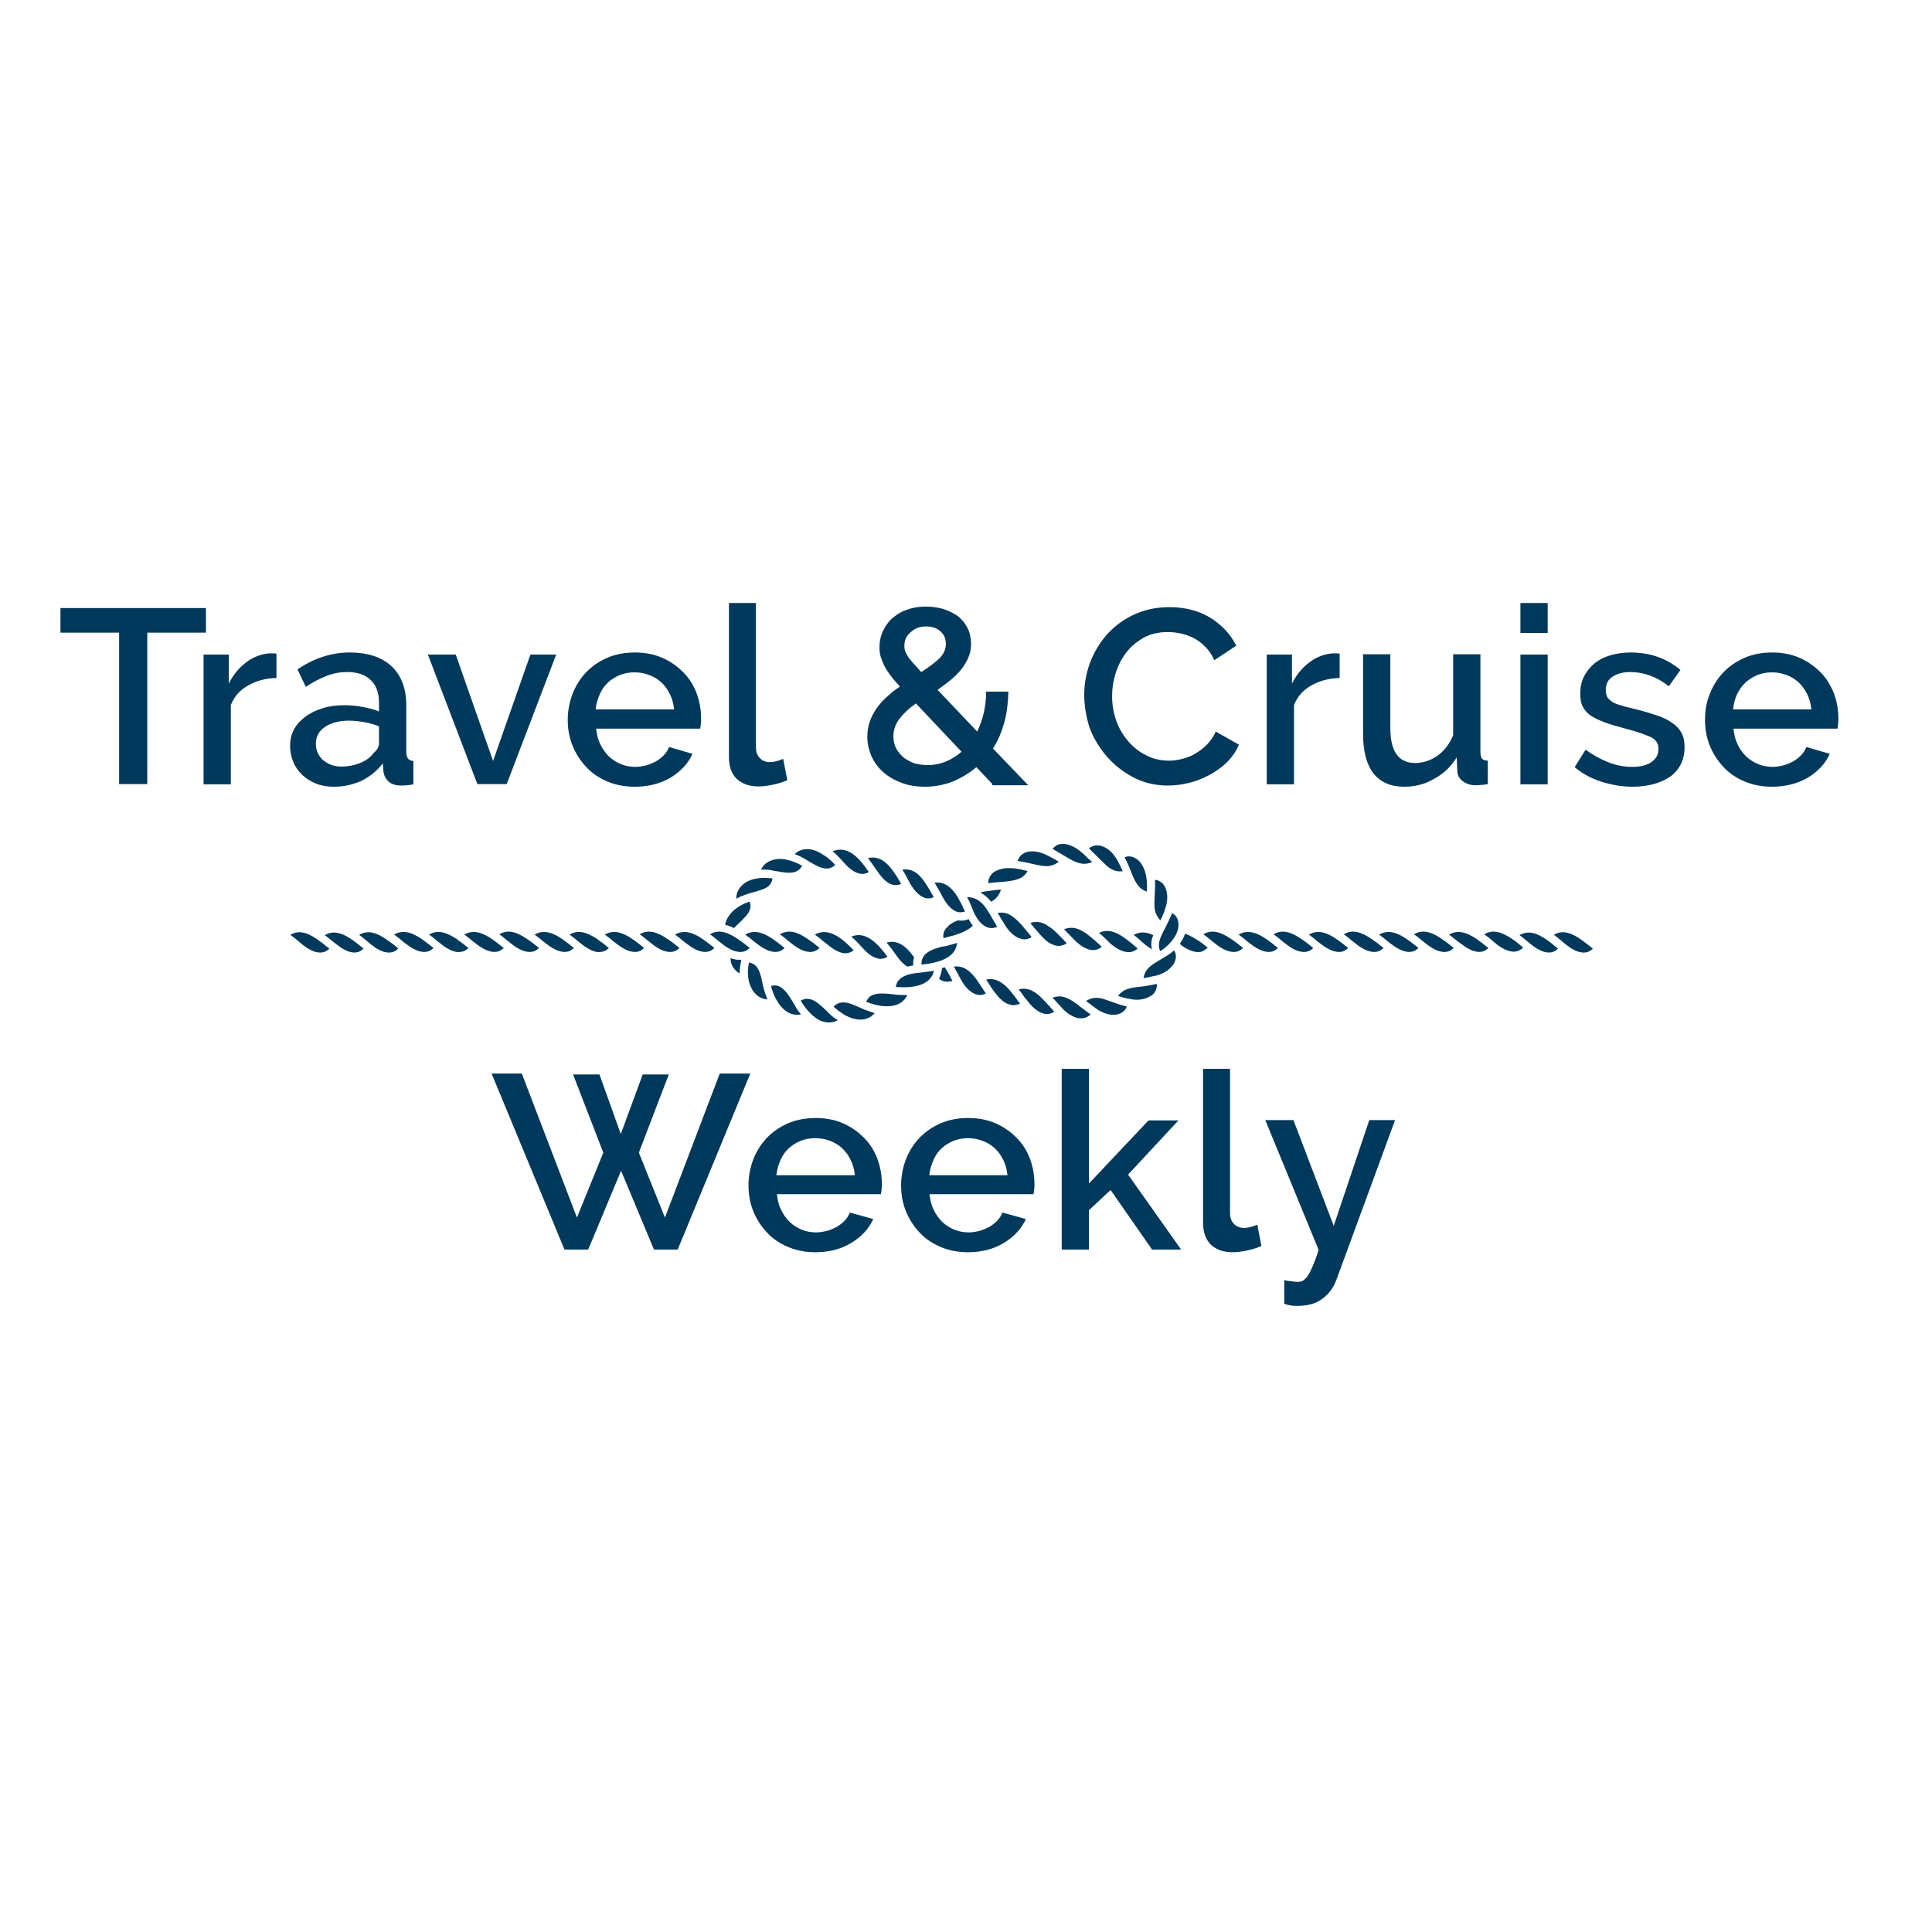 <?xml version="1.0" encoding="UTF-8"?> <svg xmlns="http://www.w3.org/2000/svg" xmlns:xlink="http://www.w3.org/1999/xlink" version="1.1" id="layer" x="0px" y="0px" viewBox="0 0 652 652" style="enable-background:new 0 0 652 652;" xml:space="preserve"> <style type="text/css"> .st0{fill:#00395B;} </style> <g> <path class="st0" d="M137.1,318.6c2.6,2,4.9,2.9,6.8,2.6c0.9-0.1,1.7-0.6,2.4-1.3l-0.3-0.2c-4.8-3.9-8.9-6.7-13-4.3 c1,0.7,2,1.5,2.8,2.2L137.1,318.6z"></path> <path class="st0" d="M144.8,315.4c1,0.7,2,1.5,2.8,2.2l1.4,1.1c1.9,1.5,3.7,2.4,5.3,2.6v-4.3C150.8,314.7,147.8,313.6,144.8,315.4"></path> <path class="st0" d="M155.7,321.2c0.9-0.1,1.7-0.6,2.4-1.3l-0.3-0.2c-1.2-1-2.4-1.9-3.6-2.7v4.3 C154.7,321.3,155.2,321.3,155.7,321.2"></path> <path class="st0" d="M160.8,318.6c2.6,2,4.9,2.9,6.8,2.6c0.9-0.1,1.7-0.6,2.4-1.3l-0.3-0.2c-4.8-3.9-8.9-6.7-13-4.3 c1,0.7,2,1.5,2.8,2.2L160.8,318.6z"></path> <path class="st0" d="M181.5,319.6c-1.2-1-2.4-1.9-3.6-2.7c-3.4-2.3-6.4-3.4-9.4-1.6c1,0.7,2,1.5,2.8,2.2l1.4,1.1 c1.9,1.5,3.7,2.4,5.3,2.6c0.5,0.1,1,0.1,1.5,0c0.9-0.1,1.7-0.6,2.4-1.3L181.5,319.6z"></path> <path class="st0" d="M184.5,318.6c2.6,2,4.9,2.9,6.8,2.6c0.9-0.1,1.7-0.6,2.4-1.3l-0.3-0.2c-4.8-3.9-8.9-6.7-13-4.3 c1,0.7,2,1.5,2.8,2.2L184.5,318.6z"></path> <path class="st0" d="M192.2,315.4c1,0.7,2,1.5,2.8,2.2l1.4,1.1c1.9,1.5,3.7,2.4,5.3,2.6v-4.3C198.2,314.7,195.2,313.6,192.2,315.4"></path> <path class="st0" d="M203.1,321.2c0.9-0.1,1.7-0.6,2.4-1.3l-0.3-0.2c-1.2-1-2.4-1.9-3.6-2.7v4.3 C202.1,321.3,202.6,321.3,203.1,321.2"></path> <path class="st0" d="M208.2,318.6c2.6,2,4.9,2.9,6.8,2.6c0.9-0.1,1.7-0.6,2.4-1.3l-0.3-0.2c-4.8-3.9-8.9-6.7-13-4.3 c1,0.7,2,1.5,2.8,2.2L208.2,318.6z"></path> <path class="st0" d="M279.2,318.7c2.5,2.1,4.6,3.1,6.4,3c0.9-0.1,1.7-0.4,2.5-1l-0.3-0.3c-4.2-4.4-8.6-7.4-12.8-5 c1,0.7,2,1.5,2.8,2.2L279.2,318.7z"></path> <path class="st0" d="M299.5,322.9l-0.2-0.3c-0.9-1.2-1.9-2.4-2.8-3.4h0c0,0-0.1-0.1-0.1-0.1c0,0-0.1-0.1-0.1-0.1v0 c-2.8-2.8-5.8-4.3-9-2.9c1,0.8,1.8,1.7,2.6,2.5l1.2,1.3c1.5,1.7,2.9,2.8,4.3,3.3v0c0,0,0.1,0,0.1,0c0.1,0,0.1,0.1,0.2,0.1v0 c0.5,0.1,1,0.3,1.3,0.3C297.8,323.6,298.6,323.4,299.5,322.9"></path> <path class="st0" d="M324.4,330.8c1.6,2.8,3.5,4.5,5.5,4.9c0.9,0.2,1.9,0,2.8-0.4l-0.2-0.3c-1.7-2.6-3.1-5-4.8-6.6 c-1.6-1.6-3.4-2.5-5.8-2.2c0.6,1.1,1.2,2.1,1.7,3.1L324.4,330.8z"></path> <path class="st0" d="M343.9,338.3c-0.9-1.3-1.8-2.5-2.7-3.6c-1.3-1.6-2.6-2.8-4-3.5c-1.3-0.7-2.7-1-4.4-0.6l1.9,2.9 c0.3,0.5,0.7,1,1,1.4c1.5,2,2.9,3.3,4.4,3.9c0.5,0.2,1,0.3,1.5,0.4c0.9,0.1,1.8-0.1,2.7-0.6L343.9,338.3z"></path> <path class="st0" d="M347,338.1c2,2.6,4.2,4,6.1,4.1c1,0,1.9-0.2,2.7-0.8l-0.3-0.3c-4.2-4.7-7.1-8.4-11.7-7.2c0.8,1,1.5,2,2.1,2.9 C346.4,337.2,346.7,337.7,347,338.1"></path> <path class="st0" d="M367.7,342.1c-1.3-0.9-2.5-1.9-3.6-2.7l0,0c0,0-0.1,0-0.1-0.1c-3.1-2.4-5.6-3.8-8.8-2.6l2.4,2.6 c0.4,0.4,0.8,0.9,1.2,1.3c1.7,1.7,3.5,2.7,5.1,3v0c0.6,0.1,1.1,0.1,1.6,0c1-0.1,1.9-0.6,2.6-1.3L367.7,342.1z"></path> <path class="st0" d="M370.7,340.9c2.8,1.7,5.7,2,7.6,1c0.9-0.5,1.6-1.2,2-2.2l-0.4-0.1c-3.1-0.8-5.6-1.9-7.6-2.5 c-2.1-0.6-3.8-0.5-5.8,0.7c1,0.7,1.9,1.5,2.8,2.1C369.8,340.3,370.3,340.6,370.7,340.9"></path> <path class="st0" d="M376.5,289.4c-1.8-2.8-4.3-4.2-6.4-4.1c-1,0-1.8,0.4-2.6,1l0.3,0.3l3.1,3.1c1,0.9,1.8,1.8,2.6,2.5 c1.7,1.4,3.2,2.1,5.4,1.8c-0.5-1.1-1-2.1-1.5-3.1C377.1,290.3,376.8,289.9,376.5,289.4"></path> <path class="st0" d="M366,288.5c-0.4-0.4-0.9-0.8-1.3-1.1c-1.9-1.6-3.8-2.4-5.5-2.6c-0.6,0-1.1,0-1.6,0.1c-1,0.2-1.8,0.8-2.4,1.6 l0.4,0.2c1.4,0.8,2.7,1.6,3.9,2.3c3.4,2.1,6,3.3,9.1,1.9C367.6,290.1,366.7,289.3,366,288.5"></path> <path class="st0" d="M352.7,288.3c-3-1.3-5.9-1.3-7.6-0.1c-0.8,0.6-1.4,1.4-1.7,2.3l0.4,0.1c3.2,0.5,5.7,1.3,7.9,1.6 c2.1,0.3,3.9,0,5.6-1.4c-1-0.6-2-1.2-3-1.7C353.7,288.8,353.2,288.6,352.7,288.3"></path> <path class="st0" d="M343.3,293.2c-0.6-0.1-1.2-0.2-1.7-0.2c-2.5-0.2-4.5,0.3-6,1.2c-0.5,0.3-0.9,0.7-1.2,1.1 c-0.6,0.8-0.9,1.7-0.9,2.7l0.4,0c1.6-0.2,3.1-0.3,4.5-0.4c2-0.2,3.7-0.4,5.1-0.9c1.4-0.5,2.4-1.3,3.3-2.7 C345.6,293.6,344.4,293.4,343.3,293.2"></path> <path class="st0" d="M317.8,319.5c-3.1,0.8-5.3,1.8-6.2,3.4c-0.5,0.8-0.7,1.6-0.6,2.6l0.4,0c6.1-0.7,11.1-2.5,11.6-7.3 c-1.2,0.4-2.4,0.7-3.5,1L317.8,319.5z"></path> <path class="st0" d="M311.7,328.1l-1.7,0.2c-2.4,0.2-4.2,0.7-5.5,1.5c-0.4,0.2-0.8,0.5-1.1,0.9c-0.6,0.6-0.9,1.4-1.1,2.4l0.4,0 c1.5,0.1,3,0.1,4.4,0h0c4.1-0.4,7.3-2,8.1-5.5C314,327.8,312.8,328,311.7,328.1"></path> <path class="st0" d="M300.8,335.5c-3.2-0.4-5.4-0.3-6.9,0.6c-0.7,0.4-1.2,1.1-1.6,2l0.4,0.1c2.8,1.1,5.6,1.6,8.1,1.3 c2.4-0.3,4.4-1.5,5.4-3.7c-1.3,0-2.5,0-3.6-0.1C301.9,335.6,301.3,335.5,300.8,335.5"></path> <path class="st0" d="M291.7,340.7c-0.6-0.2-1.1-0.5-1.6-0.7c-2.2-1-3.9-1.7-5.3-1.7c-0.5,0-0.9,0-1.3,0.1c-0.8,0.2-1.5,0.6-2.2,1.3 l0.3,0.3c1.2,1,2.4,1.9,3.6,2.6c3.6,2,7.5,2.2,10-0.7C293.9,341.5,292.7,341.1,291.7,340.7"></path> <path class="st0" d="M278.6,340.8c-2.3-2.2-4.1-3.6-5.8-3.7c-0.9-0.1-1.7,0.1-2.6,0.6l0.2,0.3c1.6,2.6,3.5,4.7,5.6,6 c2.1,1.2,4.5,1.5,6.7,0.3c-1.1-0.7-2.1-1.5-2.9-2.3C279.4,341.6,279,341.2,278.6,340.8"></path> <path class="st0" d="M268.3,339.4l-0.9-1.5c-1.2-2.1-2.3-3.5-3.4-4.4v0c-0.4-0.3-0.8-0.5-1.2-0.7c-0.8-0.3-1.6-0.3-2.6-0.1l0.1,0.4 c0.4,1.5,0.9,2.9,1.6,4.1v0c1,1.8,2.2,3.3,3.6,4.2c1.4,0.9,3,1.3,4.8,0.9C269.5,341.4,268.8,340.4,268.3,339.4"></path> <path class="st0" d="M257.4,332.2c-0.6-3.1-1.2-5.2-2.4-6.3c-0.6-0.6-1.3-0.9-2.2-1.1l-0.1,0.4c-0.6,2.9-0.3,5.9,0.8,8.1 c1.1,2.3,3,3.8,5.5,4c-0.5-1.2-0.9-2.4-1.2-3.5C257.6,333.3,257.5,332.8,257.4,332.2"></path> <path class="st0" d="M260.2,296.4c-1.5-0.2-3-0.2-4.4,0c-2.1,0.3-3.9,1-5.2,2.2c-1.3,1.2-2.2,2.8-2.1,4.7c1.2-0.7,2.3-1.1,3.4-1.5 c0.6-0.2,1.1-0.3,1.6-0.5c2.3-0.6,4-1.1,5.2-1.8c0.4-0.2,0.7-0.5,1-0.8c0.5-0.6,0.9-1.4,1-2.3L260.2,296.4z"></path> <path class="st0" d="M262.1,294c3.1,0.6,5.3,0.8,6.8,0c0.7-0.4,1.3-0.9,1.8-1.8l-0.3-0.2c-2.6-1.4-5.4-2.3-7.9-2.1 c-2.5,0.2-4.6,1.3-5.7,3.6c1.3-0.1,2.6,0,3.7,0.2C261,293.9,261.6,293.9,262.1,294"></path> <path class="st0" d="M281.6,291.6c-1-1.1-2.2-2.1-3.4-2.9v0c0,0-0.1,0-0.1-0.1c0,0,0,0-0.1,0c-1.6-1.1-3.3-1.9-5-2 c-1.7-0.2-3.4,0.3-4.8,1.6c1.2,0.5,2.3,1,3.3,1.6c0.5,0.3,1,0.6,1.5,0.9c2,1.2,3.6,2.1,5,2.3v0c0.5,0.1,0.9,0.1,1.4,0.1 c0.9-0.1,1.7-0.5,2.4-1.1L281.6,291.6z"></path> <path class="st0" d="M284.7,291c2.1,2.4,4,3.7,5.9,3.9c0.9,0.1,1.7-0.1,2.6-0.6l-0.2-0.3c-1.7-2.5-3.5-4.7-5.5-6 c-2-1.3-4.2-1.7-6.5-0.7c1,0.8,1.9,1.7,2.6,2.5L284.7,291z"></path> <path class="st0" d="M303.9,297.9c-0.8-1.4-1.6-2.7-2.4-3.8c-2.3-3.3-5.1-5.4-8.6-4.5c0.8,1,1.5,2,2.1,2.9l1,1.4 c1.3,2,2.7,3.4,4,4.2c0.5,0.2,0.9,0.4,1.4,0.5c0.9,0.2,1.8,0.1,2.7-0.3L303.9,297.9z"></path> <path class="st0" d="M307.1,298.1c1.6,2.8,3.4,4.5,5.3,5c0.9,0.2,1.8,0.1,2.7-0.3l-0.2-0.4c-1.5-2.7-2.9-5.1-4.5-6.8 c-1.6-1.6-3.5-2.5-5.9-2.1c0.7,1,1.3,2.1,1.8,3.1L307.1,298.1z"></path> <path class="st0" d="M325.5,307.3c-0.6-1.4-1.3-2.8-2-4l0,0c0-0.1-0.1-0.1-0.1-0.2c0,0-0.1-0.1-0.1-0.2c-2-3.3-4.5-5.5-7.9-5 c0.7,1.1,1.2,2.1,1.8,3.1l0.8,1.5c1.1,2.1,2.3,3.6,3.6,4.5v0c0.4,0.3,0.9,0.5,1.3,0.7c0.9,0.3,1.8,0.2,2.8-0.1L325.5,307.3z"></path> <path class="st0" d="M328.6,307.8c1.3,2.9,3.1,4.8,5.1,5.3c0.9,0.2,1.9,0.1,2.8-0.3l-0.2-0.4c-1.6-2.7-2.8-5.1-4.3-6.9 c-1.5-1.7-3.2-2.8-5.6-2.7c0.6,1.1,1.1,2.2,1.5,3.2L328.6,307.8z"></path> <path class="st0" d="M347.9,315.9c-1-1.2-2-2.4-2.9-3.5c-1.3-1.5-2.6-2.7-3.9-3.5c-1.3-0.8-2.7-1.1-4.4-0.8c0.6,1,1.2,2.1,1.8,3 c0.3,0.5,0.6,1,0.9,1.5c1.4,2,2.9,3.4,4.5,4c0.5,0.2,1,0.3,1.5,0.4c0.9,0.1,1.8-0.2,2.7-0.7L347.9,315.9z"></path> <path class="st0" d="M351.1,315.5c1.1,1.2,2.1,2.2,3.2,2.8c1.1,0.6,2.1,1,3.1,0.9c0.9,0,1.8-0.3,2.6-0.9l-0.3-0.3 c-2.2-2.3-4-4.3-6-5.5c-1.9-1.3-3.8-1.8-6-1c0.8,0.9,1.5,1.9,2.3,2.7C350.4,314.6,350.7,315.1,351.1,315.5"></path> <path class="st0" d="M371.6,319.3c-1.2-1.1-2.3-2.1-3.4-3c-3.1-2.6-5.9-4-9.1-2.7c0.9,0.9,1.7,1.8,2.5,2.6c0.4,0.4,0.8,0.8,1.2,1.2 c1.7,1.7,3.5,2.8,5,3.1c0.5,0.1,1,0.2,1.5,0.1c0.9-0.1,1.8-0.4,2.5-1.1L371.6,319.3z"></path> <path class="st0" d="M374.7,318.4c2.4,2.1,4.8,3.1,6.7,2.9c0.9-0.1,1.8-0.5,2.5-1.2l-0.3-0.3c-4.7-4-8.5-7-12.7-5 c0.9,0.8,1.8,1.6,2.6,2.4L374.7,318.4z"></path> <path class="st0" d="M419.1,319.6c-1.2-1-2.4-1.9-3.6-2.7c-3.4-2.3-6.4-3.4-9.4-1.6c1,0.7,2,1.5,2.8,2.2l1.4,1.1 c1.9,1.5,3.7,2.4,5.3,2.6c0.5,0.1,1,0.1,1.5,0c0.9-0.1,1.7-0.6,2.4-1.3L419.1,319.6z"></path> <path class="st0" d="M422.1,318.6c2.6,2,4.9,2.9,6.8,2.6c0.9-0.1,1.7-0.6,2.4-1.3l-0.3-0.2c-4.8-3.9-8.9-6.7-13-4.3 c1,0.7,2,1.5,2.8,2.2L422.1,318.6z"></path> <path class="st0" d="M442.8,319.6c-1.2-1-2.4-1.9-3.6-2.7c-3.4-2.3-6.4-3.4-9.4-1.6c1,0.7,2,1.5,2.8,2.2l1.4,1.1 c1.9,1.5,3.7,2.4,5.3,2.6c0.5,0.1,1,0.1,1.5,0c0.9-0.1,1.7-0.6,2.4-1.3L442.8,319.6z"></path> <path class="st0" d="M445.8,318.6c2.6,2,4.9,2.9,6.8,2.6c0.9-0.1,1.7-0.6,2.4-1.3l-0.3-0.2c-4.8-3.9-8.9-6.7-13-4.3 c1,0.7,2,1.5,2.8,2.2L445.8,318.6z"></path> <path class="st0" d="M466.5,319.6c-1.2-1-2.4-1.9-3.6-2.7c-3.4-2.3-6.4-3.4-9.4-1.6c1,0.7,2,1.5,2.8,2.2l1.4,1.1 c1.9,1.5,3.7,2.4,5.3,2.6c0.5,0.1,1,0.1,1.5,0c0.9-0.1,1.7-0.6,2.4-1.3L466.5,319.6z"></path> <path class="st0" d="M469.5,318.6c2.6,2,4.9,2.9,6.8,2.6c0.9-0.1,1.7-0.6,2.4-1.3l-0.3-0.2c-4.8-3.9-8.9-6.7-13-4.3 c1,0.7,2,1.5,2.8,2.2L469.5,318.6z"></path> <path class="st0" d="M490.2,319.6c-1.2-1-2.4-1.9-3.6-2.7c-3.3-2.3-6.4-3.4-9.4-1.6c1,0.7,2,1.5,2.8,2.2l1.4,1.1 c1.9,1.5,3.7,2.4,5.3,2.6c0.5,0.1,1,0.1,1.5,0c0.9-0.1,1.7-0.6,2.4-1.3L490.2,319.6z"></path> <path class="st0" d="M493.2,318.6c2.6,2,4.9,2.9,6.7,2.6c0.9-0.1,1.7-0.6,2.4-1.3l-0.3-0.2c-4.8-3.9-8.9-6.7-13-4.3 c1,0.7,2,1.5,2.8,2.2L493.2,318.6z"></path> <path class="st0" d="M110.7,319.8c-1.2-1-2.4-1.9-3.5-2.7c-3.3-2.3-6.3-3.4-9.2-1.6c1,0.7,1.9,1.5,2.8,2.2l1.3,1.1 c1.9,1.5,3.6,2.4,5.2,2.6c0.5,0.1,1,0.1,1.5,0c0.9-0.1,1.7-0.6,2.4-1.3L110.7,319.8z"></path> <path class="st0" d="M113.7,318.8c2.5,2,4.8,2.9,6.6,2.6c0.9-0.1,1.7-0.6,2.4-1.3l-0.3-0.2c-4.7-3.9-8.8-6.7-12.8-4.3 c1,0.7,1.9,1.5,2.8,2.2L113.7,318.8z"></path> <path class="st0" d="M134.1,319.8c-1.2-1-2.4-1.9-3.6-2.7c-3.3-2.3-6.3-3.4-9.3-1.6c1,0.7,1.9,1.5,2.8,2.2l1.3,1.1 c1.9,1.5,3.6,2.4,5.2,2.6c0.5,0.1,1,0.1,1.5,0c0.9-0.1,1.7-0.6,2.4-1.3L134.1,319.8z"></path> <path class="st0" d="M513.8,319.6c-1.2-1-2.4-2-3.6-2.8v0c-3.3-2.2-6.3-3.3-9.3-1.5c1,0.7,2,1.5,2.8,2.2l1.3,1.1 c1.9,1.5,3.6,2.3,5.1,2.5v0c0.5,0.1,1,0.1,1.5,0c0.9-0.2,1.7-0.6,2.4-1.3L513.8,319.6z"></path> <path class="st0" d="M516.8,318.8c2.5,2,4.8,2.9,6.6,2.6c0.9-0.1,1.7-0.6,2.4-1.3l-0.3-0.2c-4.7-3.9-8.7-6.7-12.7-4.3 c1,0.7,1.9,1.5,2.8,2.2L516.8,318.8z"></path> <path class="st0" d="M537.1,319.8c-1.2-1-2.4-1.9-3.5-2.7c-3.3-2.3-6.3-3.4-9.2-1.6c1,0.7,1.9,1.5,2.8,2.2l1.3,1.1 c1.9,1.5,3.6,2.4,5.2,2.6c0.5,0.1,1,0.1,1.5,0c0.9-0.1,1.7-0.6,2.4-1.3L537.1,319.8z"></path> <path class="st0" d="M228.9,319.6c-1.2-1-2.4-1.9-3.6-2.7c-3.4-2.3-6.4-3.4-9.4-1.6c1,0.7,2,1.5,2.8,2.2l1.4,1.1 c1.9,1.5,3.7,2.4,5.3,2.6c0.5,0.1,1,0.1,1.5,0c0.9-0.1,1.7-0.6,2.4-1.3L228.9,319.6z"></path> <path class="st0" d="M231.9,318.6c2.6,2,4.9,2.9,6.8,2.6c0.9-0.1,1.7-0.6,2.4-1.3l-0.3-0.2c-4.8-3.9-8.9-6.7-13-4.3 c1,0.7,2,1.5,2.8,2.2L231.9,318.6z"></path> <path class="st0" d="M252.6,319.6c-1.2-1-2.4-1.9-3.6-2.7c-3.4-2.3-6.4-3.4-9.4-1.6c1,0.7,2,1.5,2.8,2.2l1.4,1.1 c1.9,1.5,3.7,2.4,5.3,2.6c0.5,0.1,1,0.1,1.5,0c0.9-0.1,1.7-0.6,2.4-1.3L252.6,319.6z"></path> <path class="st0" d="M255.6,318.6c2.6,2,4.9,2.9,6.8,2.6c0.9-0.1,1.7-0.6,2.4-1.3l-0.3-0.2c-4.8-3.9-8.9-6.7-13-4.3 c1,0.7,2,1.5,2.8,2.2L255.6,318.6z"></path> <path class="st0" d="M276.2,319.6c-1.2-1-2.4-1.9-3.6-2.7c-3.3-2.3-6.4-3.4-9.4-1.6c1,0.7,2,1.5,2.8,2.2l1.4,1.1 c1.9,1.5,3.7,2.4,5.3,2.6c0.5,0.1,1,0.1,1.5,0c0.9-0.2,1.7-0.6,2.4-1.3L276.2,319.6z"></path> <path class="st0" d="M390,332.1c-1.6,0.4-3.1,0.6-4.4,0.8h0c-2,0.2-3.6,0.4-4.9,0.8c-1.3,0.4-2.4,1.1-3.4,2.4 c1.1,0.4,2.2,0.7,3.3,0.9c0.6,0.1,1.1,0.2,1.7,0.3c2.4,0.3,4.5-0.2,6-1.2h0c0,0,0,0,0.1,0c0,0,0,0,0,0l0,0c0.5-0.3,0.9-0.7,1.2-1.1 c0.6-0.9,0.9-1.8,0.8-2.9L390,332.1z"></path> <path class="st0" d="M391,329c1.6-0.5,2.9-1.3,3.8-2.2c0.5-0.5,0.9-0.9,1.2-1.4c0.2-0.2,0.3-0.5,0.4-0.7c0.1-0.2,0.2-0.6,0.3-0.9 c0.3-1.1,0.1-2.2-0.5-3.1l-0.3,0.3c-0.6,0.5-1.2,1-1.9,1.4c-0.6,0.4-1.2,0.7-1.8,1.1c-1.2,0.7-2.2,1.3-3.1,1.9 c-1.8,1.3-2.8,2.5-3.2,4.7c1.2-0.2,2.3-0.4,3.4-0.7C390,329.3,390.5,329.2,391,329"></path> <path class="st0" d="M397.4,310.3c-0.3-1-1-1.7-1.9-2.2l-0.1,0.4c-0.6,1.5-1.3,2.9-1.9,4.1c-0.9,1.8-1.7,3.2-2.1,4.5 c-0.4,1.3-0.4,2.5,0.1,3.9c1-0.6,1.9-1.3,2.7-2.1c0.4-0.4,0.8-0.8,1.2-1.3c1.6-1.9,2.4-4,2.3-5.8 C397.7,311.3,397.6,310.8,397.4,310.3"></path> <path class="st0" d="M393.5,305.8c0.9-3.2,0.3-6.1-1.1-7.6c-0.7-0.7-1.6-1.2-2.6-1.3l0,0.4c0.1,3.2-0.3,5.9-0.2,8 c0,2.1,0.5,3.7,2,5.3c0.5-1.1,1-2.1,1.4-3.2C393.1,306.9,393.3,306.3,393.5,305.8"></path> <path class="st0" d="M387,297.4c0-0.6-0.1-1.2-0.2-1.7c-0.4-2.4-1.5-4.4-2.8-5.5l0,0c-0.5-0.4-1-0.7-1.5-0.9c-1-0.4-2-0.4-3,0 l0.2,0.4c0.8,1.5,1.4,2.9,1.9,4.2v0c0.7,1.8,1.3,3.3,2.1,4.4c0.8,1.2,1.7,2,3.3,2.6C387.1,299.7,387.1,298.5,387,297.4"></path> <path class="st0" d="M306.2,326.2c0.6-0.1,1.3-0.3,2-0.4c-0.1-1,0-1.9,0.3-2.7c-1-1.4-2-2.6-3.1-3.5c-1.8-1.5-3.9-2.2-6.2-1.5 c0.8,1,1.6,1.9,2.2,2.8l1,1.4C303.7,324.2,305,325.5,306.2,326.2"></path> <path class="st0" d="M253,304.3l-0.4,0.1c-2.8,1-5.3,2.6-6.7,4.8c-0.6,0.9-1,1.9-1.2,2.9c1,0.2,2,0.6,3,1.1 c0.4-0.4,0.8-0.8,1.2-1.2c2.3-2.2,3.8-3.6,4.2-5.2C253.4,306,253.3,305.2,253,304.3"></path> <path class="st0" d="M249.5,323.9c-0.2,0-0.5,0-0.7,0v0c-0.8-0.1-1.5-0.3-2.3-0.5c0,0.3,0.1,0.6,0.1,0.9c0.3,1.8,1.4,3.3,3,4.2 c0-1.3,0.2-2.6,0.4-3.7c0.1-0.3,0.1-0.6,0.2-0.9C250,323.9,249.8,323.9,249.5,323.9"></path> <path class="st0" d="M319,326.7L319,326.7c-0.1-0.1-0.1-0.2-0.2-0.3c-0.3,0.1-0.6,0.2-0.9,0.3c-0.1,1.4-0.5,2.5-1,3.6 c0.1,0.1,0.3,0.2,0.4,0.3c0.5,0.3,0.9,0.5,1.4,0.6c0.9,0.2,1.8,0.1,2.7-0.2l-0.2-0.4C320.5,329.2,319.8,327.9,319,326.7"></path> <path class="st0" d="M318.4,316.6l0.4-0.1c1.5-0.4,3-0.8,4.3-1.2l-3.4-2.5c-0.4,0.4-0.7,0.8-0.9,1.2 C318.4,314.8,318.2,315.7,318.4,316.6"></path> <path class="st0" d="M328.3,312.4c-0.5-0.7-1-1.4-1.4-2.2c-1.2,0.5-2.5,0.6-3.6,0.4c-1.6,0.6-2.8,1.3-3.6,2.2l3.4,2.5 C325.3,314.5,327.1,313.6,328.3,312.4"></path> <path class="st0" d="M331.5,301.6c1.2,0.7,2.1,1.7,3,2.7c1.6-0.9,2.7-2.1,3.3-4.1c-1.2,0.1-2.4,0.2-3.5,0.4 c-0.6,0.1-1.2,0.1-1.7,0.2c-0.6,0.1-1.1,0.2-1.7,0.4C331,301.3,331.2,301.5,331.5,301.6"></path> <path class="st0" d="M386.6,318.9c0.8,0.6,1.5,1.1,2.2,1.5c-0.1-0.3-0.2-0.6-0.2-0.8c-0.1-0.7-0.1-1.4,0-2.1 c0.1-0.6,0.3-1.2,0.6-1.9c-2.3-1.1-4.4-1.3-6.6-0.1c1,0.8,1.9,1.5,2.7,2.3L386.6,318.9z"></path> <path class="st0" d="M407.3,319.6l-1.5-1.2c-2.1-1.5-4.1-2.7-5.9-3.3c-0.3,1.1-0.9,2.2-1.7,3.3c0.1,0.2,0.2,0.3,0.3,0.5 c2.6,1.9,5,2.7,6.8,2.3c0.2,0,0.5-0.1,0.5-0.2c0.1-0.1,0.2-0.1,0.4-0.2c0.2-0.1,0.3-0.2,0.5-0.3c0.3-0.2,0.6-0.4,0.9-0.7 L407.3,319.6z"></path> <polygon class="st0" points="193.4,362.6 202.3,362.6 209.5,382.7 216.9,362.6 225.7,362.6 215.6,389 224.4,410.9 242.9,362.3 253.2,362.3 228.7,421.7 220.7,421.7 209.6,395.1 198.5,421.7 190.5,421.7 165.9,362.3 176.1,362.3 194.7,410.9 203.6,389 "></polygon> <path class="st0" d="M275.2,422.6c-3.4,0-6.5-0.6-9.3-1.8c-2.8-1.2-5.2-2.8-7.1-4.9c-2-2.1-3.5-4.5-4.6-7.2 c-1.1-2.7-1.6-5.6-1.6-8.7c0-3.1,0.6-6,1.6-8.7c1.1-2.8,2.6-5.2,4.6-7.3c2-2.1,4.4-3.7,7.1-4.9c2.8-1.2,5.9-1.8,9.4-1.8 c3.4,0,6.5,0.6,9.2,1.8c2.8,1.2,5.1,2.9,7.1,4.9c2,2,3.5,4.4,4.5,7.1c1,2.7,1.5,5.5,1.5,8.5c0,0.7,0,1.3-0.1,1.9 c-0.1,0.6-0.1,1.1-0.2,1.5h-35.1c0.2,2,0.6,3.7,1.4,5.3c0.8,1.6,1.7,2.9,2.9,4.1c1.2,1.1,2.6,2,4.1,2.6c1.5,0.6,3.1,0.9,4.8,0.9 c1.2,0,2.4-0.2,3.6-0.5c1.2-0.3,2.3-0.8,3.3-1.3c1-0.6,1.9-1.3,2.7-2.1c0.8-0.8,1.4-1.8,1.8-2.8l7.9,2.2c-1.5,3.3-4,6-7.5,8.1 C283.9,421.5,279.9,422.6,275.2,422.6 M288.5,396.6c-0.2-1.8-0.6-3.5-1.4-5.1c-0.8-1.6-1.7-2.9-2.9-4c-1.2-1.1-2.5-1.9-4.1-2.5 c-1.6-0.6-3.2-0.9-5-0.9c-1.7,0-3.4,0.3-4.9,0.9c-1.5,0.6-2.9,1.5-4,2.5c-1.2,1.1-2.1,2.4-2.8,4c-0.7,1.6-1.2,3.3-1.4,5.1H288.5z"></path> <path class="st0" d="M326.7,422.6c-3.4,0-6.5-0.6-9.3-1.8c-2.8-1.2-5.2-2.8-7.1-4.9c-2-2.1-3.5-4.5-4.6-7.2 c-1.1-2.7-1.6-5.6-1.6-8.7c0-3.1,0.6-6,1.6-8.7c1.1-2.8,2.6-5.2,4.6-7.3c2-2.1,4.4-3.7,7.1-4.9c2.8-1.2,5.9-1.8,9.4-1.8 c3.4,0,6.5,0.6,9.2,1.8c2.8,1.2,5.1,2.9,7.1,4.9c2,2,3.5,4.4,4.5,7.1c1,2.7,1.5,5.5,1.5,8.5c0,0.7,0,1.3-0.1,1.9 c-0.1,0.6-0.1,1.1-0.2,1.5h-35.1c0.2,2,0.6,3.7,1.4,5.3c0.8,1.6,1.7,2.9,2.9,4.1c1.2,1.1,2.6,2,4.1,2.6c1.5,0.6,3.1,0.9,4.8,0.9 c1.2,0,2.4-0.2,3.6-0.5c1.2-0.3,2.3-0.8,3.3-1.3c1-0.6,1.9-1.3,2.7-2.1c0.8-0.8,1.4-1.8,1.8-2.8l7.9,2.2c-1.5,3.3-4,6-7.5,8.1 C335.4,421.5,331.3,422.6,326.7,422.6 M340,396.6c-0.2-1.8-0.6-3.5-1.4-5.1c-0.8-1.6-1.7-2.9-2.9-4c-1.2-1.1-2.5-1.9-4.1-2.5 c-1.6-0.6-3.2-0.9-4.9-0.9c-1.7,0-3.4,0.3-4.9,0.9c-1.5,0.6-2.9,1.5-4,2.5c-1.2,1.1-2.1,2.4-2.8,4c-0.7,1.6-1.2,3.3-1.4,5.1H340z"></path> <polygon class="st0" points="388.8,421.7 374.8,401.6 367.5,408.4 367.5,421.7 358.3,421.7 358.3,360.7 367.5,360.7 367.5,399.4 387.6,378.1 397.7,378.1 380.7,396.4 398.6,421.7 "></polygon> <path class="st0" d="M405.9,360.7h9.2v48.5c0,1.6,0.4,2.9,1.3,3.8c0.8,0.9,2,1.4,3.5,1.4c0.6,0,1.3-0.1,2.1-0.3 c0.8-0.2,1.6-0.5,2.3-0.8l1.4,7.2c-1.4,0.6-2.9,1.1-4.8,1.5c-1.8,0.4-3.5,0.6-4.9,0.6c-3.2,0-5.6-0.9-7.4-2.6 c-1.7-1.7-2.6-4.2-2.6-7.4V360.7z"></path> <path class="st0" d="M433.3,432c0.8,0.2,1.7,0.3,2.5,0.4c0.8,0.1,1.5,0.2,2,0.2c0.7,0,1.4-0.1,1.9-0.4c0.5-0.3,1.1-0.9,1.6-1.6 c0.6-0.8,1.1-1.9,1.7-3.3c0.6-1.4,1.3-3.2,2-5.5L427,378h9.5l13.6,35.7l12-35.7h8.7L451,431.9c-0.9,2.5-2.4,4.6-4.6,6.3 c-2.2,1.7-5,2.5-8.5,2.5c-0.7,0-1.4,0-2.1-0.1c-0.7-0.1-1.5-0.3-2.4-0.6V432z"></path> <polygon class="st0" points="69.5,213.5 49.7,213.5 49.7,264.6 40.2,264.6 40.2,213.5 20.4,213.5 20.4,205.2 69.5,205.2 "></polygon> <path class="st0" d="M93.3,228.8c-3.6,0.1-6.7,0.9-9.5,2.5c-2.8,1.5-4.7,3.7-5.9,6.6v26.8h-9.2v-43.8h8.5v9.8 c1.5-3,3.5-5.4,5.9-7.2c2.4-1.8,5-2.8,7.8-3h1.4c0.4,0,0.7,0,1,0.1V228.8z"></path> <path class="st0" d="M112.7,265.5c-2.1,0-4.1-0.3-5.9-1c-1.8-0.7-3.4-1.7-4.7-2.9c-1.3-1.2-2.4-2.7-3.1-4.4 c-0.7-1.7-1.1-3.5-1.1-5.4c0-2.1,0.4-3.9,1.3-5.6c0.9-1.7,2.2-3.1,3.8-4.3c1.6-1.2,3.6-2.2,5.9-2.9c2.2-0.7,4.7-1,7.5-1 c2.1,0,4.1,0.2,6.1,0.6c2,0.4,3.8,0.8,5.4,1.5v-3c0-3.2-0.9-5.8-2.8-7.6c-1.8-1.8-4.5-2.7-8-2.7c-2.3,0-4.6,0.4-6.9,1.3 c-2.3,0.9-4.6,2.1-7,3.7l-2.8-5.9c5.6-3.8,11.5-5.7,17.6-5.7c6,0,10.7,1.5,14.1,4.6c3.3,3.1,5,7.5,5,13.2v15.8c0,1.9,0.8,3,2.4,3 v7.9c-0.9,0.2-1.7,0.3-2.3,0.3c-0.6,0.1-1.3,0.1-1.9,0.1c-1.8,0-3.2-0.5-4.1-1.3c-1-0.9-1.6-2-1.8-3.4l-0.2-2.8 c-2,2.6-4.4,4.5-7.2,5.9C119.1,264.8,116,265.5,112.7,265.5 M115.2,258.7c2.2,0,4.3-0.4,6.3-1.2c2-0.8,3.5-1.9,4.6-3.4 c1.2-1,1.8-2.1,1.8-3.2v-5.8c-1.6-0.6-3.2-1.1-5-1.4c-1.8-0.3-3.5-0.5-5.1-0.5c-3.3,0-6,0.7-8.1,2.1c-2.1,1.4-3.1,3.3-3.1,5.7 c0,2.2,0.8,4,2.4,5.5C110.7,257.9,112.7,258.7,115.2,258.7"></path> <polygon class="st0" points="161.1,264.6 144.4,220.9 153.8,220.9 166.4,256.8 179,220.9 187.7,220.9 171,264.6 "></polygon> <path class="st0" d="M214.2,265.5c-3.4,0-6.5-0.6-9.3-1.8c-2.8-1.2-5.2-2.8-7.1-4.9c-2-2.1-3.5-4.5-4.6-7.2 c-1.1-2.7-1.6-5.6-1.6-8.7c0-3.1,0.6-6,1.6-8.7c1.1-2.8,2.6-5.2,4.6-7.3c2-2.1,4.4-3.7,7.1-4.9c2.8-1.2,5.9-1.8,9.4-1.8 c3.4,0,6.5,0.6,9.2,1.8c2.8,1.2,5.1,2.9,7.1,4.9c2,2,3.5,4.4,4.5,7.1c1,2.7,1.5,5.5,1.5,8.5c0,0.7,0,1.3-0.1,1.9 c-0.1,0.6-0.1,1.1-0.2,1.5h-35.1c0.2,2,0.6,3.7,1.4,5.3c0.8,1.6,1.7,2.9,2.9,4.1c1.2,1.1,2.6,2,4.1,2.6c1.5,0.6,3.1,0.9,4.8,0.9 c1.2,0,2.4-0.2,3.6-0.5c1.2-0.3,2.3-0.8,3.3-1.3c1-0.6,1.9-1.3,2.7-2.1c0.8-0.8,1.4-1.8,1.8-2.8l7.9,2.3c-1.5,3.3-4,6-7.5,8.1 C222.9,264.4,218.9,265.5,214.2,265.5 M227.5,239.4c-0.2-1.8-0.6-3.5-1.4-5.1c-0.8-1.6-1.7-2.9-2.9-4c-1.2-1.1-2.5-1.9-4.1-2.5 c-1.6-0.6-3.2-0.9-5-0.9c-1.7,0-3.4,0.3-4.9,0.9c-1.5,0.6-2.9,1.5-4,2.5c-1.2,1.1-2.1,2.4-2.8,4c-0.7,1.6-1.2,3.3-1.4,5.1H227.5z"></path> <path class="st0" d="M245.9,203.5h9.2V252c0,1.6,0.4,2.9,1.3,3.8c0.8,0.9,2,1.4,3.5,1.4c0.6,0,1.3-0.1,2.1-0.3 c0.8-0.2,1.6-0.5,2.3-0.8l1.4,7.2c-1.4,0.6-2.9,1.1-4.8,1.5c-1.8,0.4-3.5,0.6-4.9,0.6c-3.2,0-5.6-0.9-7.4-2.6 c-1.8-1.7-2.6-4.2-2.6-7.4V203.5z"></path> <path class="st0" d="M334.9,264.6l-5.4-5.7c-2.5,2.1-5.2,3.7-8.1,4.9c-2.9,1.1-6,1.7-9.2,1.7c-2.9,0-5.5-0.4-7.9-1.3 c-2.4-0.9-4.5-2.1-6.2-3.6c-1.7-1.5-3.1-3.4-4-5.4c-0.9-2.1-1.4-4.3-1.4-6.6c0-1.9,0.3-3.7,0.9-5.3c0.6-1.6,1.4-3.1,2.4-4.5 c1-1.4,2.2-2.7,3.5-3.8c1.3-1.2,2.7-2.3,4.2-3.3c-1.3-1.4-2.4-2.7-3.2-3.8c-0.9-1.2-1.6-2.3-2.1-3.3c-0.5-1-0.9-2-1.2-3 c-0.3-1-0.4-2-0.4-3.1c0-2,0.4-3.9,1.2-5.6c0.8-1.7,1.9-3.2,3.3-4.4c1.4-1.2,3-2.2,5-2.8c1.9-0.7,4-1,6.2-1c2,0,3.9,0.3,5.8,0.8 c1.8,0.6,3.5,1.4,4.9,2.4c1.4,1.1,2.5,2.4,3.3,4c0.8,1.6,1.2,3.4,1.2,5.4c0,1.7-0.3,3.2-0.9,4.6c-0.6,1.4-1.4,2.7-2.4,4 c-1,1.2-2.2,2.5-3.6,3.6c-1.4,1.1-2.8,2.2-4.4,3.3l13.4,14.1c0.9-2,1.7-4.1,2.2-6.3c0.5-2.3,0.8-4.7,0.8-7.2h7.5 c-0.1,3.8-0.5,7.3-1.4,10.5c-0.9,3.2-2.1,6.1-3.8,8.7l11.9,12.4H334.9z M313.2,258.2c2.1,0,4.1-0.4,6-1.2c1.9-0.8,3.7-1.9,5.3-3.3 l-15.4-16.3c-2.3,1.6-4.1,3.3-5.5,5.1c-1.4,1.8-2.1,3.8-2.1,6c0,1.5,0.3,2.8,0.9,4c0.6,1.2,1.5,2.2,2.5,3.1c1.1,0.8,2.3,1.5,3.7,2 C310.1,258,311.6,258.2,313.2,258.2 M305.2,218c0,0.6,0.1,1.1,0.2,1.6c0.2,0.5,0.5,1.1,0.9,1.8c0.4,0.7,1,1.4,1.8,2.3 c0.8,0.8,1.7,1.9,2.8,3.1c2.6-1.6,4.6-3.2,6.1-4.6c1.5-1.5,2.2-3.1,2.2-4.9c0-1.8-0.6-3.2-1.9-4.3c-1.2-1.1-2.9-1.6-4.8-1.6 c-2.1,0-3.9,0.7-5.2,2C305.8,214.6,305.2,216.2,305.2,218"></path> <path class="st0" d="M365.9,234.5c0-3.6,0.6-7.1,1.9-10.7c1.3-3.5,3.2-6.7,5.6-9.5c2.5-2.8,5.5-5.1,9.1-6.8 c3.6-1.7,7.6-2.6,12.1-2.6c5.4,0,10,1.2,13.9,3.6c3.8,2.4,6.8,5.5,8.7,9.4l-7.4,4.9c-0.8-1.8-1.8-3.3-3-4.5 c-1.2-1.2-2.5-2.2-3.8-2.9c-1.4-0.7-2.8-1.2-4.4-1.6c-1.5-0.3-3-0.5-4.4-0.5c-3.1,0-5.9,0.6-8.2,1.9c-2.3,1.3-4.3,2.9-5.9,5 c-1.6,2.1-2.8,4.4-3.6,7c-0.8,2.6-1.2,5.1-1.2,7.7c0,2.9,0.5,5.7,1.4,8.3c0.9,2.6,2.3,4.9,4,6.9c1.7,2,3.7,3.6,6.1,4.8 c2.3,1.2,4.9,1.8,7.7,1.8c1.5,0,2.9-0.2,4.5-0.6c1.5-0.4,3-0.9,4.4-1.8c1.4-0.8,2.7-1.8,3.9-3c1.2-1.2,2.2-2.7,3-4.4l7.8,4.4 c-0.9,2.2-2.3,4.2-4,5.9c-1.7,1.7-3.7,3.1-5.9,4.3c-2.2,1.2-4.5,2.1-6.9,2.7c-2.4,0.6-4.8,0.9-7.2,0.9c-4.2,0-8-0.9-11.5-2.7 c-3.5-1.8-6.4-4.1-9-7c-2.5-2.9-4.5-6.1-5.9-9.8C366.6,242,365.9,238.3,365.9,234.5"></path> <path class="st0" d="M452.1,228.8c-3.6,0.1-6.7,0.9-9.5,2.5c-2.8,1.5-4.7,3.7-5.9,6.6v26.8h-9.2v-43.8h8.5v9.8 c1.5-3,3.5-5.4,5.9-7.2c2.4-1.8,5-2.8,7.8-3h1.4c0.4,0,0.7,0,1,0.1V228.8z"></path> <path class="st0" d="M473.9,265.5c-4.6,0-8-1.5-10.4-4.5c-2.3-3-3.5-7.4-3.5-13.4v-26.8h9.2v24.9c0,7.9,2.8,11.8,8.4,11.8 c2.6,0,5.1-0.8,7.4-2.4c2.3-1.6,4.2-4,5.4-7v-27.3h9.2v32.9c0,1.1,0.2,1.8,0.5,2.3c0.4,0.4,1,0.7,2,0.7v7.9c-1,0.2-1.7,0.3-2.4,0.3 c-0.6,0.1-1.2,0.1-1.8,0.1c-1.7,0-3.1-0.5-4.3-1.4s-1.8-2.1-1.8-3.6l-0.2-4.4c-2,3.2-4.5,5.6-7.6,7.2 C481.1,264.6,477.6,265.5,473.9,265.5"></path> <path class="st0" d="M513.1,203.5h9.2v10.1h-9.2V203.5z M513.1,220.9h9.2v43.8h-9.2V220.9z"></path> <path class="st0" d="M550.9,265.5c-3.5,0-7-0.6-10.5-1.7c-3.5-1.1-6.5-2.8-9-4.9l3.7-5.9c2.6,1.9,5.2,3.3,7.8,4.3 c2.6,1,5.2,1.5,7.9,1.5c2.7,0,4.9-0.5,6.5-1.6c1.6-1.1,2.4-2.6,2.4-4.5c0-1.8-0.9-3.2-2.7-4c-1.8-0.8-4.6-1.8-8.4-2.8 c-2.7-0.7-5.1-1.4-7-2.1c-1.9-0.7-3.5-1.5-4.8-2.3c-1.2-0.9-2.1-1.9-2.7-3.1c-0.6-1.2-0.8-2.6-0.8-4.3c0-2.2,0.4-4.2,1.3-5.9 c0.9-1.7,2.1-3.2,3.6-4.4c1.5-1.2,3.3-2.1,5.4-2.7c2.1-0.6,4.3-0.9,6.7-0.9c3.3,0,6.4,0.5,9.2,1.5c2.8,1,5.4,2.5,7.6,4.4l-3.9,5.5 c-4.1-3.2-8.4-4.8-13-4.8c-2.4,0-4.3,0.5-5.9,1.5c-1.6,1-2.4,2.5-2.4,4.6c0,0.9,0.2,1.6,0.5,2.3c0.3,0.6,0.9,1.1,1.6,1.6 c0.8,0.5,1.7,0.9,2.9,1.2c1.2,0.4,2.7,0.8,4.5,1.2c3,0.7,5.5,1.5,7.7,2.2c2.1,0.7,3.9,1.6,5.3,2.6c1.4,1,2.4,2.1,3.1,3.4 c0.7,1.3,1,2.9,1,4.7c0,4.2-1.6,7.5-4.7,9.9C560.6,264.2,556.3,265.5,550.9,265.5"></path> <path class="st0" d="M598,265.5c-3.4,0-6.5-0.6-9.3-1.8c-2.8-1.2-5.2-2.8-7.1-4.9c-2-2.1-3.5-4.5-4.6-7.2c-1.1-2.7-1.6-5.6-1.6-8.7 c0-3.1,0.5-6,1.6-8.7c1.1-2.8,2.6-5.2,4.6-7.3c2-2.1,4.4-3.7,7.1-4.9c2.8-1.2,5.9-1.8,9.4-1.8c3.4,0,6.5,0.6,9.2,1.8 c2.8,1.2,5.1,2.9,7.1,4.9c2,2,3.4,4.4,4.5,7.1c1,2.7,1.5,5.5,1.5,8.5c0,0.7,0,1.3-0.1,1.9c0,0.6-0.1,1.1-0.2,1.5h-35.1 c0.2,2,0.6,3.7,1.4,5.3c0.7,1.6,1.7,2.9,2.9,4.1c1.2,1.1,2.6,2,4.1,2.6c1.5,0.6,3.1,0.9,4.8,0.9c1.2,0,2.4-0.2,3.6-0.5 c1.2-0.3,2.3-0.8,3.3-1.3c1-0.6,1.9-1.3,2.7-2.1c0.8-0.8,1.4-1.8,1.8-2.8l7.9,2.3c-1.5,3.3-4,6-7.5,8.1 C606.7,264.4,602.6,265.5,598,265.5 M611.3,239.4c-0.2-1.8-0.6-3.5-1.4-5.1c-0.8-1.6-1.7-2.9-2.9-4c-1.2-1.1-2.5-1.9-4.1-2.5 c-1.6-0.6-3.2-0.9-4.9-0.9c-1.7,0-3.4,0.3-4.9,0.9c-1.5,0.6-2.9,1.5-4,2.5c-1.2,1.1-2.1,2.4-2.9,4c-0.7,1.6-1.2,3.3-1.3,5.1H611.3z "></path> </g> </svg> 